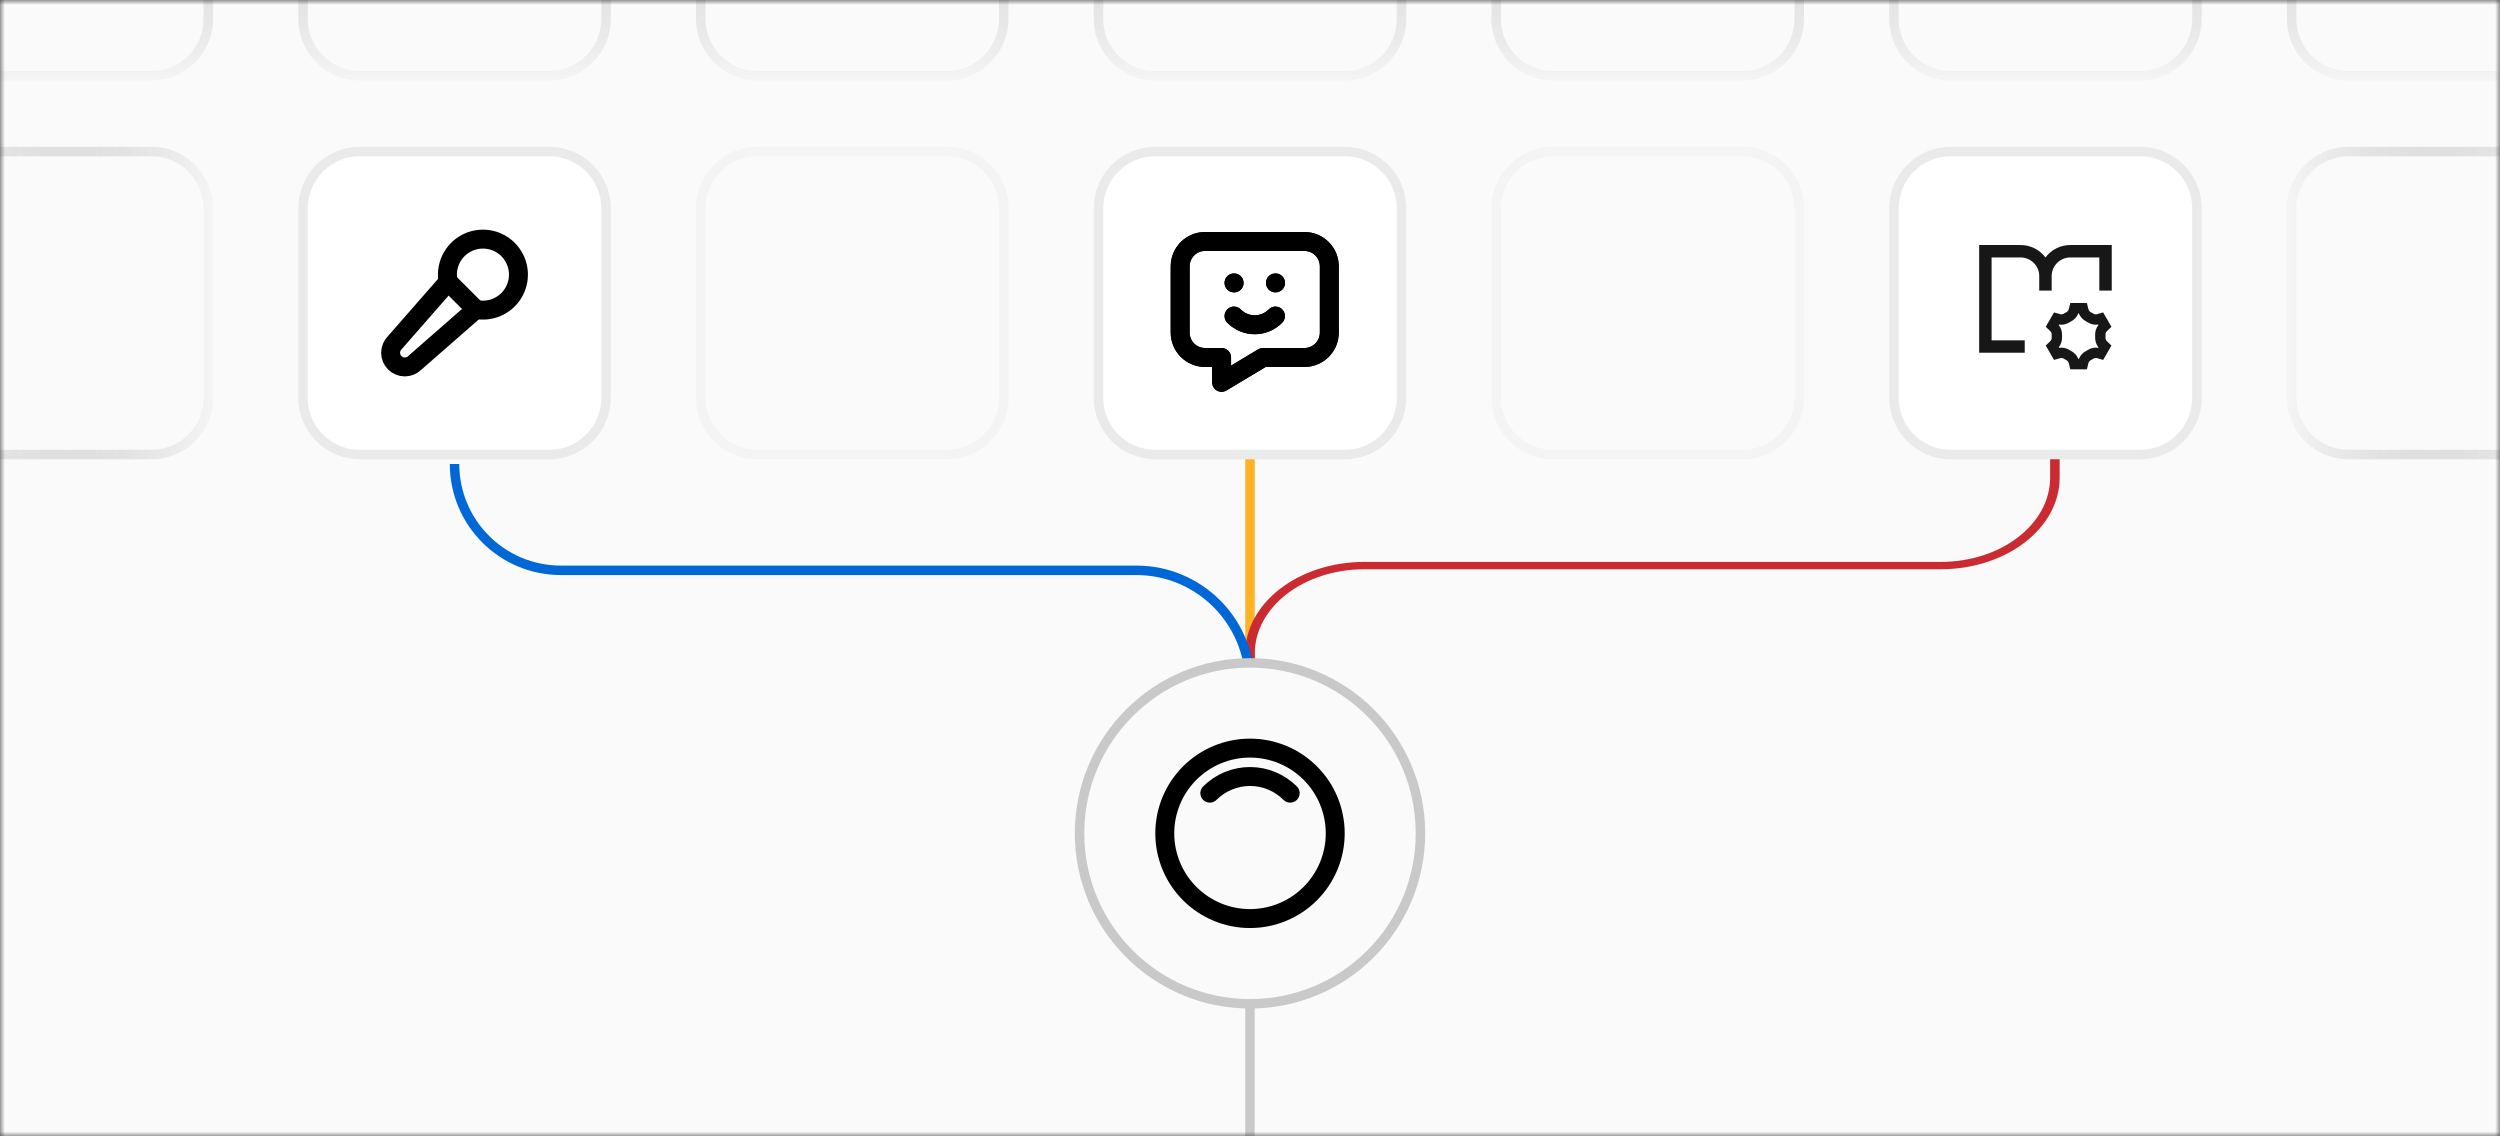<svg width="264" height="120" viewBox="0 0 264 120" fill="none" xmlns="http://www.w3.org/2000/svg">
<rect x="0" y="0" width="264" height="120" fill="#333333" stroke="none"/>
<g clip-path="url(#clip0_6_74)">
<mask id="mask0_6_74" style="mask-type:luminance" maskUnits="userSpaceOnUse" x="0" y="0" width="264" height="120">
<path d="M264 0H0V120H264V0Z" fill="white"/>
</mask>
<g mask="url(#mask0_6_74)">
<path d="M264 0H0V120H264V0Z" fill="#FAFAFA"/>
<g opacity="0.8">
<path opacity="0.5" d="M16 16H-4C-7.314 16 -10 18.686 -10 22V42C-10 45.314 -7.314 48 -4 48H16C19.314 48 22 45.314 22 42V22C22 18.686 19.314 16 16 16Z" stroke="url(#paint0_linear_6_74)"/>
<path opacity="0.5" d="M100 16H80C76.686 16 74 18.686 74 22V42C74 45.314 76.686 48 80 48H100C103.314 48 106 45.314 106 42V22C106 18.686 103.314 16 100 16Z" stroke="#EAEAEA"/>
<path opacity="0.5" d="M184 16H164C160.686 16 158 18.686 158 22V42C158 45.314 160.686 48 164 48H184C187.314 48 190 45.314 190 42V22C190 18.686 187.314 16 184 16Z" stroke="#EAEAEA"/>
<path opacity="0.5" d="M106 2V-18C106 -21.314 103.314 -24 100 -24H80C76.686 -24 74 -21.314 74 -18V2C74 5.314 76.686 8 80 8H100C103.314 8 106 5.314 106 2Z" stroke="url(#paint1_linear_6_74)"/>
<path opacity="0.5" d="M64 2V-18C64 -21.314 61.314 -24 58 -24H38C34.686 -24 32 -21.314 32 -18V2C32 5.314 34.686 8 38 8H58C61.314 8 64 5.314 64 2Z" stroke="url(#paint2_linear_6_74)"/>
<path opacity="0.5" d="M22 2V-18C22 -21.314 19.314 -24 16 -24H-4C-7.314 -24 -10 -21.314 -10 -18V2C-10 5.314 -7.314 8 -4 8H16C19.314 8 22 5.314 22 2Z" stroke="url(#paint3_linear_6_74)"/>
<path opacity="0.5" d="M148 2V-18C148 -21.314 145.314 -24 142 -24H122C118.686 -24 116 -21.314 116 -18V2C116 5.314 118.686 8 122 8H142C145.314 8 148 5.314 148 2Z" stroke="url(#paint4_linear_6_74)"/>
<path opacity="0.5" d="M190 2V-18C190 -21.314 187.314 -24 184 -24H164C160.686 -24 158 -21.314 158 -18V2C158 5.314 160.686 8 164 8H184C187.314 8 190 5.314 190 2Z" stroke="url(#paint5_linear_6_74)"/>
<path opacity="0.5" d="M232 2V-18C232 -21.314 229.314 -24 226 -24H206C202.686 -24 200 -21.314 200 -18V2C200 5.314 202.686 8 206 8H226C229.314 8 232 5.314 232 2Z" stroke="url(#paint6_linear_6_74)"/>
<path opacity="0.5" d="M274 2V-18C274 -21.314 271.314 -24 268 -24H248C244.686 -24 242 -21.314 242 -18V2C242 5.314 244.686 8 248 8H268C271.314 8 274 5.314 274 2Z" stroke="url(#paint7_linear_6_74)"/>
<path opacity="0.5" d="M248 16H268C271.314 16 274 18.686 274 22V42C274 45.314 271.314 48 268 48H248C244.686 48 242 45.314 242 42V22C242 18.686 244.686 16 248 16Z" stroke="url(#paint8_linear_6_74)"/>
</g>
<path d="M132 100V120" stroke="url(#paint9_linear_6_74)"/>
<path d="M58 16H38C34.686 16 32 18.686 32 22V42C32 45.314 34.686 48 38 48H58C61.314 48 64 45.314 64 42V22C64 18.686 61.314 16 58 16Z" fill="white" stroke="#EAEAEA"/>
<path d="M142 16H122C118.686 16 116 18.686 116 22V42C116 45.314 118.686 48 122 48H142C145.314 48 148 45.314 148 42V22C148 18.686 145.314 16 142 16Z" fill="white" stroke="#EAEAEA"/>
<path d="M226 16H206C202.686 16 200 18.686 200 22V42C200 45.314 202.686 48 206 48H226C229.314 48 232 45.314 232 42V22C232 18.686 229.314 16 226 16Z" fill="white" stroke="#EAEAEA"/>
<path d="M220.54 32.661C220.574 32.795 220.67 32.904 220.793 32.967C220.88 33.011 220.965 33.06 221.047 33.113C221.163 33.189 221.305 33.218 221.438 33.18L222.094 32.992L222.969 34.508L222.479 34.981C222.379 35.077 222.333 35.215 222.34 35.352C222.342 35.401 222.344 35.451 222.344 35.5L222.34 35.648C222.333 35.785 222.379 35.923 222.479 36.019L222.969 36.492L222.094 38.008L221.438 37.82C221.305 37.782 221.163 37.811 221.047 37.887C220.965 37.94 220.88 37.989 220.793 38.033C220.67 38.096 220.574 38.205 220.54 38.339L220.375 39H218.625L218.46 38.339C218.435 38.238 218.374 38.152 218.294 38.089L218.207 38.033C218.12 37.989 218.035 37.94 217.953 37.887C217.837 37.811 217.695 37.782 217.562 37.82L216.906 38.008L216.031 36.492L216.521 36.019C216.596 35.947 216.641 35.851 216.655 35.75L216.66 35.648L216.656 35.5L216.66 35.352C216.667 35.215 216.621 35.077 216.521 34.981L216.031 34.508L216.906 32.992L217.562 33.18C217.661 33.208 217.766 33.199 217.861 33.161L217.953 33.113C217.994 33.087 218.036 33.062 218.078 33.037L218.207 32.967C218.299 32.92 218.376 32.847 218.423 32.757L218.46 32.661L218.625 32H220.375L220.54 32.661ZM219.468 33.094C219.319 33.49 219.024 33.777 218.705 33.94C218.652 33.968 218.599 33.998 218.549 34.03C218.247 34.226 217.85 34.339 217.432 34.27L217.399 34.324C217.668 34.651 217.77 35.05 217.752 35.408C217.75 35.438 217.75 35.469 217.75 35.5C217.75 35.531 217.75 35.562 217.752 35.592C217.77 35.95 217.668 36.349 217.399 36.675L217.432 36.73C217.79 36.67 218.134 36.745 218.415 36.892L218.549 36.97L218.705 37.06C219.024 37.223 219.319 37.51 219.468 37.906H219.532C219.681 37.51 219.976 37.223 220.295 37.06L220.451 36.97L220.585 36.892C220.866 36.745 221.209 36.67 221.567 36.73L221.599 36.676C221.33 36.35 221.229 35.95 221.247 35.592L221.25 35.5C221.25 35.469 221.249 35.438 221.247 35.408C221.229 35.05 221.33 34.65 221.599 34.323L221.567 34.27C221.15 34.339 220.753 34.226 220.451 34.03C220.401 33.998 220.348 33.968 220.295 33.94C219.976 33.777 219.681 33.49 219.532 33.094H219.468ZM213.375 25.875C214.448 25.875 215.401 26.391 216 27.188C216.599 26.391 217.552 25.875 218.625 25.875H223V30.688H221.688V27.188H218.625C217.538 27.188 216.656 28.069 216.656 29.156V30.688H215.344V29.156C215.344 28.069 214.462 27.188 213.375 27.188H210.312V35.938H213.812V37.25H209V25.875H213.375Z" fill="#171717"/>
<path d="M132 48.5V75" stroke="#FFB224"/>
<path d="M217.5 50.435C217.5 55.78 211.871 60.113 204.927 60.113H144.073C137.685 60.113 132.506 64.1 132.506 69.017V72.5H131.5V69.017C131.5 63.672 137.129 59.339 144.073 59.339H204.927C211.315 59.339 216.494 55.353 216.494 50.435V48.5H217.5V50.435Z" fill="#CA2A30"/>
<path d="M48 49C48 55.2 53.026 60.226 59.226 60.226H120C126.627 60.226 132 65.598 132 72.226V73" stroke="#0067D6"/>
<path d="M132 106C141.941 106 150 97.941 150 88C150 78.059 141.941 70 132 70C122.059 70 114 78.059 114 88C114 97.941 122.059 106 132 106Z" fill="#FAFAFA" stroke="#C9C9C9"/>
</g>
<g clip-path="url(#clip1_6_74)">
<path d="M125.636 81.636C124.8 82.472 124.137 83.464 123.685 84.556C123.233 85.648 123 86.818 123 88C123 89.182 123.233 90.352 123.685 91.444C124.137 92.536 124.8 93.528 125.636 94.364C126.472 95.2 127.464 95.863 128.556 96.315C129.648 96.767 130.818 97 132 97C133.182 97 134.352 96.767 135.444 96.315C136.536 95.863 137.528 95.2 138.364 94.364C140.052 92.676 141 90.387 141 88C141 85.613 140.052 83.324 138.364 81.636C136.676 79.948 134.387 79 132 79C129.613 79 127.324 79.948 125.636 81.636Z" stroke="black" stroke-width="2" stroke-linecap="round" stroke-linejoin="round"/>
<path d="M136.243 83.757C135.686 83.2 135.024 82.758 134.296 82.456C133.568 82.154 132.788 81.999 132 81.999C131.212 81.999 130.432 82.154 129.704 82.456C128.976 82.758 128.314 83.2 127.757 83.757" stroke="black" stroke-width="2" stroke-linecap="round" stroke-linejoin="round"/>
</g>
<g clip-path="url(#clip2_6_74)">
<path d="M50.25 32.675C51.04 32.836 51.86 32.738 52.59 32.395C53.32 32.053 53.92 31.485 54.301 30.775C54.683 30.065 54.825 29.251 54.708 28.453C54.59 27.656 54.219 26.918 53.649 26.348C53.079 25.778 52.34 25.407 51.543 25.29C50.745 25.173 49.931 25.316 49.221 25.698C48.512 26.079 47.944 26.68 47.602 27.41C47.26 28.14 47.162 28.96 47.324 29.75" stroke="black" stroke-width="2" stroke-linecap="round" stroke-linejoin="round"/>
<path d="M50.25 32.675L47.324 29.751L41.689 36.189C41.407 36.47 41.249 36.851 41.249 37.249C41.249 37.446 41.287 37.641 41.363 37.823C41.438 38.005 41.548 38.171 41.688 38.31C41.827 38.45 41.992 38.56 42.174 38.636C42.356 38.711 42.551 38.75 42.748 38.75C43.146 38.75 43.528 38.592 43.809 38.311L50.25 32.675Z" stroke="black" stroke-width="2" stroke-linecap="round" stroke-linejoin="round"/>
</g>
<g clip-path="url(#clip3_6_74)">
<path d="M137.75 25.5C138.446 25.5 139.114 25.777 139.606 26.269C140.098 26.761 140.375 27.429 140.375 28.125V35.125C140.375 35.821 140.098 36.489 139.606 36.981C139.114 37.473 138.446 37.75 137.75 37.75H133.375L129 40.375V37.75H127.25C126.554 37.75 125.886 37.473 125.394 36.981C124.902 36.489 124.625 35.821 124.625 35.125V28.125C124.625 27.429 124.902 26.761 125.394 26.269C125.886 25.777 126.554 25.5 127.25 25.5H137.75Z" stroke="black" stroke-width="2" stroke-linecap="round" stroke-linejoin="round"/>
<path d="M130.312 29.875H130.321" stroke="black" stroke-width="2" stroke-linecap="round" stroke-linejoin="round"/>
<path d="M134.688 29.875H134.696" stroke="black" stroke-width="2" stroke-linecap="round" stroke-linejoin="round"/>
<path d="M130.312 33.375C130.598 33.666 130.938 33.897 131.314 34.055C131.689 34.213 132.093 34.294 132.5 34.294C132.907 34.294 133.311 34.213 133.686 34.055C134.062 33.897 134.402 33.666 134.688 33.375" stroke="black" stroke-width="2" stroke-linecap="round" stroke-linejoin="round"/>
</g>
<g clip-path="url(#clip4_6_74)">
<path d="M137.75 25.5C138.446 25.5 139.114 25.777 139.606 26.269C140.098 26.761 140.375 27.429 140.375 28.125V35.125C140.375 35.821 140.098 36.489 139.606 36.981C139.114 37.473 138.446 37.75 137.75 37.75H133.375L129 40.375V37.75H127.25C126.554 37.75 125.886 37.473 125.394 36.981C124.902 36.489 124.625 35.821 124.625 35.125V28.125C124.625 27.429 124.902 26.761 125.394 26.269C125.886 25.777 126.554 25.5 127.25 25.5H137.75Z" stroke="black" stroke-width="2" stroke-linecap="round" stroke-linejoin="round"/>
<path d="M130.312 29.875H130.321" stroke="black" stroke-width="2" stroke-linecap="round" stroke-linejoin="round"/>
<path d="M134.688 29.875H134.696" stroke="black" stroke-width="2" stroke-linecap="round" stroke-linejoin="round"/>
<path d="M130.312 33.375C130.598 33.666 130.938 33.897 131.314 34.055C131.689 34.213 132.093 34.294 132.5 34.294C132.907 34.294 133.311 34.213 133.686 34.055C134.062 33.897 134.402 33.666 134.688 33.375" stroke="black" stroke-width="2" stroke-linecap="round" stroke-linejoin="round"/>
</g>
</g>
<defs>
<linearGradient id="paint0_linear_6_74" x1="22" y1="32" x2="-10" y2="32" gradientUnits="userSpaceOnUse">
<stop stop-color="#EAEAEA"/>
<stop offset="1" stop-opacity="0"/>
</linearGradient>
<linearGradient id="paint1_linear_6_74" x1="90" y1="8" x2="90" y2="-24" gradientUnits="userSpaceOnUse">
<stop stop-color="#EAEAEA"/>
<stop offset="1" stop-opacity="0"/>
</linearGradient>
<linearGradient id="paint2_linear_6_74" x1="48" y1="8" x2="48" y2="-24" gradientUnits="userSpaceOnUse">
<stop stop-color="#EAEAEA"/>
<stop offset="1" stop-opacity="0"/>
</linearGradient>
<linearGradient id="paint3_linear_6_74" x1="6" y1="8" x2="6" y2="-24" gradientUnits="userSpaceOnUse">
<stop stop-color="#EAEAEA"/>
<stop offset="1" stop-opacity="0"/>
</linearGradient>
<linearGradient id="paint4_linear_6_74" x1="132" y1="8" x2="132" y2="-24" gradientUnits="userSpaceOnUse">
<stop stop-color="#EAEAEA"/>
<stop offset="1" stop-opacity="0"/>
</linearGradient>
<linearGradient id="paint5_linear_6_74" x1="174" y1="8" x2="174" y2="-24" gradientUnits="userSpaceOnUse">
<stop stop-color="#EAEAEA"/>
<stop offset="1" stop-opacity="0"/>
</linearGradient>
<linearGradient id="paint6_linear_6_74" x1="216" y1="8" x2="216" y2="-24" gradientUnits="userSpaceOnUse">
<stop stop-color="#EAEAEA"/>
<stop offset="1" stop-opacity="0"/>
</linearGradient>
<linearGradient id="paint7_linear_6_74" x1="258" y1="8" x2="258" y2="-24" gradientUnits="userSpaceOnUse">
<stop stop-color="#EAEAEA"/>
<stop offset="1" stop-opacity="0"/>
</linearGradient>
<linearGradient id="paint8_linear_6_74" x1="242" y1="32" x2="274" y2="32" gradientUnits="userSpaceOnUse">
<stop stop-color="#EAEAEA"/>
<stop offset="1" stop-opacity="0"/>
</linearGradient>
<linearGradient id="paint9_linear_6_74" x1="nan" y1="nan" x2="nan" y2="nan" gradientUnits="userSpaceOnUse">
<stop stop-color="#C9C9C9"/>
<stop offset="1" stop-color="#FAFAFA"/>
</linearGradient>
<clipPath id="clip0_6_74">
<rect width="264" height="120" fill="white"/>
</clipPath>
<clipPath id="clip1_6_74">
<rect width="24" height="24" fill="white" transform="translate(120 76)"/>
</clipPath>
<clipPath id="clip2_6_74">
<rect width="18" height="18" fill="white" transform="translate(39 23)"/>
</clipPath>
<clipPath id="clip3_6_74">
<rect width="21" height="21" fill="white" transform="translate(122 22)"/>
</clipPath>
<clipPath id="clip4_6_74">
<rect width="21" height="21" fill="white" transform="translate(122 22)"/>
</clipPath>
</defs>
</svg>
